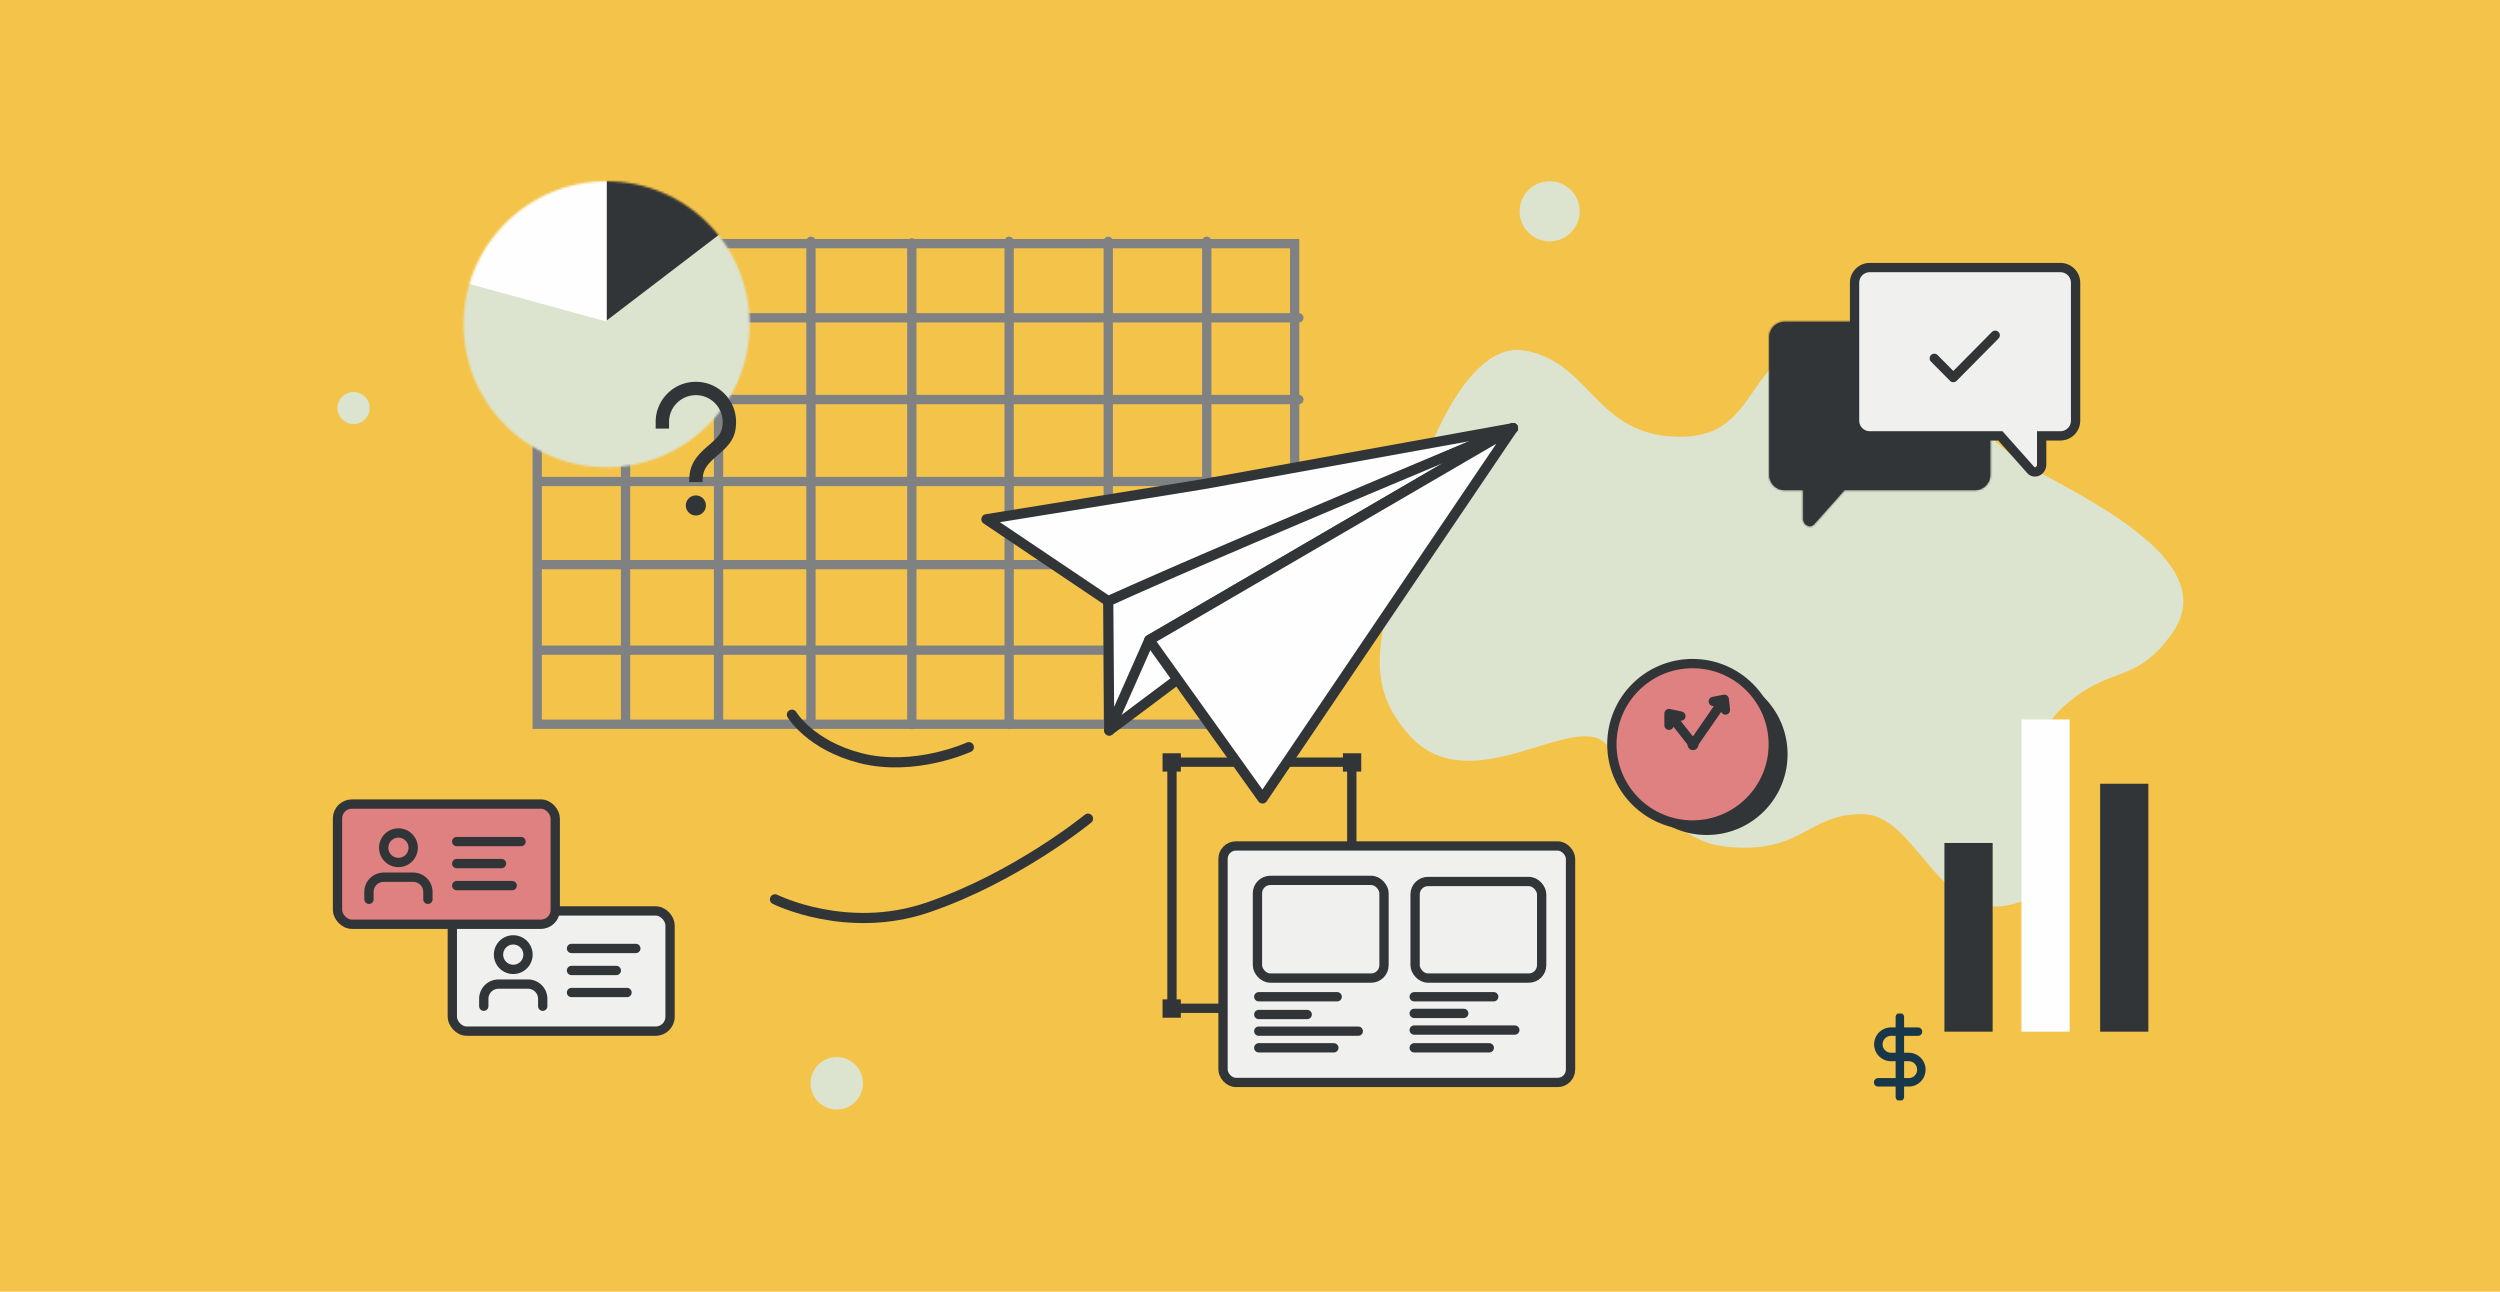 <svg width="1200" height="620" fill="none" xmlns="http://www.w3.org/2000/svg"><path fill="#F4C34A" d="M0 0H1200V620H0z"/><path stroke="#323537" stroke-width="4.468" d="M562.545 365.84H648.863V483.972H562.545z"/><path fill="#323537" d="M558.02 361.573H566.814V370.367H558.02z"/><path fill="#323537" d="M645.406 480.516H654.2V489.31H645.406z"/><path fill="#323537" d="M558.019 479.704H566.813V488.498H558.019z"/><path fill="#323537" d="M644.594 361.573H653.388V370.367H644.594z"/><rect x="587.051" y="406.06" width="166.808" height="113.515" rx="6.194" fill="#F0F0EF" stroke="#323537" stroke-width="4.468" stroke-linejoin="round"/><rect x="603.572" y="422.581" width="60.754" height="46.898" rx="6.194" stroke="#323537" stroke-width="4.468" stroke-linejoin="round"/><rect x="679.248" y="423.114" width="60.754" height="46.365" rx="6.194" stroke="#323537" stroke-width="4.468" stroke-linejoin="round"/><path stroke="#323537" stroke-width="4.468" stroke-linecap="round" d="M604.207 478.437L641.841 478.437"/><path stroke="#323537" stroke-width="4.468" stroke-linecap="round" d="M604.207 486.964L627.452 486.964"/><path stroke="#323537" stroke-width="4.468" stroke-linecap="round" d="M604.207 494.958L651.967 494.958"/><path stroke="#323537" stroke-width="4.468" stroke-linecap="round" d="M604.207 502.952L640.242 502.952"/><path stroke="#323537" stroke-width="4.468" stroke-linecap="round" stroke-linejoin="round" d="M678.817 478.437L716.984 478.437"/><path stroke="#323537" stroke-width="4.468" stroke-linecap="round" d="M678.817 486.431L702.595 486.431"/><path stroke="#323537" stroke-width="4.468" stroke-linecap="round" stroke-linejoin="round" d="M678.817 494.425L727.11 494.425"/><path stroke="#323537" stroke-width="4.468" stroke-linecap="round" stroke-linejoin="round" d="M678.817 502.952L714.852 502.952"/><path d="M731.658 168.235c-30.666-5.078-54.791 61.97-62.957 107.839-5.71 32.079-13.966 52.446 7.718 76.767 29.029 32.558 78.324-11.306 94.029 3.858 15.705 15.164 29.998 46.376 56.864 49.553 38.01 4.496 39.805-16.044 67.222-15.434 27.417.609 37.337 59.748 79.204 40.414 40.612-18.752-16.661-61.299 16.247-91.592 22.835-21.017 34.565-10.29 52.595-35.54 23.78-33.274-36.48-62.416-68.842-80.22-32.359-17.804-47.852-68.353-93.826-62.347-45.976 6.006-32.38 51.671-78.595 47.928-35.842-2.903-38.993-36.149-69.659-41.226z" fill="#DCE4CF"/><path clip-rule="evenodd" d="M621.438 116.952v230.681H257.857V116.952h363.581z" stroke="#808183" stroke-width="4.468"/><path d="M437.668 116.608v231.156m94.289-231.926v231.925m-47.569-231.925v231.925m94.855-231.925v231.925M344.9 117.15v229.102M300.264 117.15v230.245m88.986-231.557v231.925M258.19 231.125h365.262M258.19 271.019h365.262m-365.268 41.057h365.268M258.19 152.539h365.262m-365.262 39.23h365.262" stroke="#808183" stroke-width="4.468" stroke-linecap="round" stroke-linejoin="round"/><path fill="#323537" d="M933.323 404.628H956.475V495.205H933.323z"/><path fill="#323537" d="M1008.06 376.195H1031.212V495.204H1008.06z"/><path fill="#FEFEFE" d="M970.285 345.326H993.437V495.204H970.285z"/><g clip-path="url(#clip0)"><path d="M911.934 488.238v38.23m8.689-31.279H907.59a6.083 6.083 0 0 0 0 12.164h8.688a6.083 6.083 0 0 1 0 12.164h-14.77" stroke="#183749" stroke-width="4.062" stroke-linecap="round" stroke-linejoin="round"/></g><rect x="217.11" y="437.253" width="104.516" height="57.695" rx="6.905" fill="#F0F0EF" stroke="#323537" stroke-width="4.468" stroke-linejoin="round"/><path d="M260.509 482.98v-3.537a7.077 7.077 0 0 0-7.074-7.074h-14.148a7.077 7.077 0 0 0-7.074 7.074v3.537" fill="#F0F0EF"/><path d="M260.509 482.98v-3.537a7.077 7.077 0 0 0-7.074-7.074h-14.148a7.077 7.077 0 0 0-7.074 7.074v3.537" stroke="#323537" stroke-width="4.468" stroke-linecap="round" stroke-linejoin="round"/><path d="M246.361 465.296a7.074 7.074 0 1 0 0-14.148 7.074 7.074 0 0 0 0 14.148z" fill="#F0F0EF" stroke="#323537" stroke-width="4.468" stroke-linecap="round" stroke-linejoin="round"/><path stroke="#323537" stroke-width="4.468" stroke-linecap="round" d="M274.321 455.258L305.195 455.258"/><path stroke="#323537" stroke-width="4.468" stroke-linecap="round" d="M274.321 465.83L295.831 465.83"/><path stroke="#323537" stroke-width="4.468" stroke-linecap="round" d="M274.321 476.403L300.966 476.403"/><rect x="162" y="385.944" width="104.516" height="57.695" rx="6.905" fill="#DF8181" stroke="#323537" stroke-width="4.468" stroke-linejoin="round"/><path d="M205.398 431.671v-3.537a7.076 7.076 0 0 0-7.073-7.074h-14.148a7.077 7.077 0 0 0-7.074 7.074v3.537" fill="#DF8181"/><path d="M205.398 431.671v-3.537a7.076 7.076 0 0 0-7.073-7.074h-14.148a7.077 7.077 0 0 0-7.074 7.074v3.537" stroke="#323537" stroke-width="4.468" stroke-linecap="round" stroke-linejoin="round"/><path d="M191.251 413.986a7.074 7.074 0 1 0-7.074-7.073 7.074 7.074 0 0 0 7.074 7.073z" fill="#DF8181" stroke="#323537" stroke-width="4.468" stroke-linecap="round" stroke-linejoin="round"/><path stroke="#323537" stroke-width="4.468" stroke-linecap="round" d="M219.211 403.948L250.085 403.948"/><path stroke="#323537" stroke-width="4.468" stroke-linecap="round" d="M219.211 414.521L240.721 414.521"/><path stroke="#323537" stroke-width="4.468" stroke-linecap="round" d="M219.211 425.093L245.856 425.093"/><mask id="a" maskUnits="userSpaceOnUse" x="222" y="87" width="138" height="138"><path d="M291.163 224.287c37.911 0 68.643-30.733 68.643-68.644 0-37.91-30.732-68.643-68.643-68.643s-68.643 30.733-68.643 68.643c0 37.911 30.732 68.644 68.643 68.644z" fill="#fff"/></mask><g mask="url(#a)"><path d="M291.163 226.22c38.979 0 70.577-31.598 70.577-70.577 0-38.978-31.598-70.577-70.577-70.577-38.978 0-70.577 31.599-70.577 70.577 0 38.979 31.599 70.577 70.577 70.577z" fill="#DCE4CF"/><path fill-rule="evenodd" clip-rule="evenodd" d="M291.163 65.682h93.799v177.364L353.425 106.32l-62.262 47.548V65.682z" fill="#323537"/><path fill-rule="evenodd" clip-rule="evenodd" d="M291.163 154.364l-68.643-18.821c-4.078-15.313-1.173-28.002 8.716-38.066 9.888-10.064 29.864-20.662 59.927-31.795v88.682z" fill="#FEFEFE"/></g><path d="M532.434 350.635c4.637-22.57 8.162-40.174 10.575-52.813l183.221-92.309-193.796 145.122z" fill="#FEFEFE" stroke="#323537" stroke-width="4.874" stroke-linecap="round" stroke-linejoin="round"/><path fill-rule="evenodd" clip-rule="evenodd" d="M473.485 249.232l103.672-16.755 149.072-26.963-194.272 83.06-58.472-39.342z" fill="#FEFEFE" stroke="#323537" stroke-width="4.874" stroke-linecap="round" stroke-linejoin="round"/><path fill-rule="evenodd" clip-rule="evenodd" d="M551.648 307.217l-19.215 43.42-.476-62.062c26.784-12.318 91.541-40.005 194.272-83.061L551.648 307.217z" fill="#FEFEFE" stroke="#323537" stroke-width="4.874" stroke-linecap="round" stroke-linejoin="round"/><path fill-rule="evenodd" clip-rule="evenodd" d="M551.648 307.215l54.367 76.036 120.214-177.739-174.581 101.703z" fill="#FEFEFE" stroke="#323537" stroke-width="4.874" stroke-linecap="round" stroke-linejoin="round"/><path d="M522.246 392.961s-34.394 28.161-77.037 42.669c-38.935 13.246-73.217-3.962-73.217-3.962m93.065-73.036s-25.938 11.928-51.99 5.276c-24.104-6.154-32.952-20.853-32.952-20.853" stroke="#323537" stroke-width="4.874" stroke-linecap="round"/><path d="M334.014 237.812a4.82 4.82 0 0 1 4.824 4.813 4.82 4.82 0 0 1-4.824 4.814 4.82 4.82 0 0 1-4.823-4.814 4.82 4.82 0 0 1 4.823-4.813zm0-54.549c10.657 0 19.294 8.619 19.294 19.253 0 6.947-2.422 10.557-8.599 15.797-6.196 5.252-7.479 7.617-7.479 13.082h-6.431c0-7.939 2.531-11.857 9.746-17.973 4.878-4.136 6.332-6.305 6.332-10.906 0-7.092-5.756-12.835-12.863-12.835-7.106 0-12.862 5.743-12.862 12.835v3.209h-6.431v-3.209c0-10.634 8.637-19.253 19.293-19.253zm485.277 217.53c21.394 0 38.737-17.343 38.737-38.737 0-21.395-17.343-38.738-38.737-38.738-21.394 0-38.738 17.343-38.738 38.738 0 21.394 17.344 38.737 38.738 38.737z" fill="#323537"/><path d="M812.435 395.994c21.394 0 38.737-17.343 38.737-38.738 0-21.394-17.343-38.737-38.737-38.737-21.395 0-38.738 17.343-38.738 38.737 0 21.395 17.343 38.738 38.738 38.738z" fill="#DF8181" stroke="#323537" stroke-width="4.468" stroke-linecap="round" stroke-linejoin="round"/><path d="M812.635 360.056a2.6 2.6 0 1 0 0-5.2 2.6 2.6 0 0 0 0 5.2z" fill="#323537"/><path d="M812.505 356.945l-11.383-14.43m0 5.618v-5.618l5.691 1.216m5.965 13.418l14.836-21.49m-5.238 1.029l5.276-1.029.552 5.142" stroke="#323537" stroke-width="4.468" stroke-linecap="round" stroke-linejoin="round"/><mask id="b" fill="#fff"><path fill-rule="evenodd" clip-rule="evenodd" d="M948.023 154.486a7.311 7.311 0 0 1 7.311 7.311v66.161a7.31 7.31 0 0 1-7.311 7.311h-62.668l-14.568 16.371c-1.862 2.091-5.256.424-5.256-2.582v-13.789h-8.974a7.31 7.31 0 0 1-7.311-7.311v-66.161a7.311 7.311 0 0 1 7.311-7.311h91.466z"/></mask><path fill-rule="evenodd" clip-rule="evenodd" d="M948.023 154.486a7.311 7.311 0 0 1 7.311 7.311v66.161a7.31 7.31 0 0 1-7.311 7.311h-62.668l-14.568 16.371c-1.862 2.091-5.256.424-5.256-2.582v-13.789h-8.974a7.31 7.31 0 0 1-7.311-7.311v-66.161a7.311 7.311 0 0 1 7.311-7.311h91.466z" fill="#323537"/><path d="M885.355 235.269l-3.337-2.97 1.332-1.498h2.005v4.468zm-14.568 16.371l3.337 2.97-3.337-2.97zm-5.256-16.371v-4.468h4.468v4.468h-4.468zm85.335-73.472a2.843 2.843 0 0 0-2.843-2.843v-8.936c6.505 0 11.779 5.274 11.779 11.779h-8.936zm0 66.161v-66.161h8.936v66.161h-8.936zm-2.843 2.843a2.843 2.843 0 0 0 2.843-2.843h8.936c0 6.505-5.274 11.779-11.779 11.779v-8.936zm-62.668 0h62.668v8.936h-62.668v-8.936zm-17.906 17.869l14.569-16.371 6.675 5.94-14.569 16.371-6.675-5.94zm2.55.388c0-.264-.179-.616-.569-.808a1.58 1.58 0 0 0-.941-.122 1.778 1.778 0 0 0-1.04.542l6.675 5.94c-2.45 2.753-6.012 2.948-8.633 1.661-2.553-1.254-4.428-3.942-4.428-7.213h8.936zm0-13.789v13.789h-8.936v-13.789h8.936zm-13.442-4.468h8.974v8.936h-8.974v-8.936zm-2.844-2.843a2.843 2.843 0 0 0 2.844 2.843v8.936c-6.506 0-11.779-5.273-11.779-11.779h8.935zm0-66.161v66.161h-8.935v-66.161h8.935zm2.844-2.843a2.843 2.843 0 0 0-2.844 2.843h-8.935c0-6.505 5.273-11.779 11.779-11.779v8.936zm91.466 0h-91.466v-8.936h91.466v8.936z" fill="#323537" mask="url(#b)"/><path fill-rule="evenodd" clip-rule="evenodd" d="M897.503 128.43a7.31 7.31 0 0 0-7.311 7.311v66.161a7.311 7.311 0 0 0 7.311 7.311h62.668l14.569 16.37c1.861 2.092 5.255.425 5.255-2.581v-13.789h8.974a7.311 7.311 0 0 0 7.311-7.311v-66.161a7.31 7.31 0 0 0-7.311-7.311h-91.466z" fill="#F0F0EF"/><path d="M960.171 209.213l1.669-1.485-.667-.749h-1.002v2.234zm14.569 16.37l-1.669 1.485 1.669-1.485zm5.255-16.37v-2.234h-2.234v2.234h2.234zm-87.569-73.472a5.077 5.077 0 0 1 5.077-5.077v-4.468a9.544 9.544 0 0 0-9.545 9.545h4.468zm0 66.161v-66.161h-4.468v66.161h4.468zm5.077 5.077a5.077 5.077 0 0 1-5.077-5.077h-4.468a9.545 9.545 0 0 0 9.545 9.545v-4.468zm62.668 0h-62.668v4.468h62.668v-4.468zm16.237 17.119l-14.568-16.37-3.338 2.97 14.569 16.37 3.337-2.97zm1.353-1.096c0 .619-.335 1.027-.68 1.197a.668.668 0 0 1-.389.079c-.061-.01-.157-.038-.284-.18l-3.337 2.97c1.69 1.9 4.128 2.05 5.979 1.141 1.817-.892 3.179-2.821 3.179-5.207h-4.468zm0-13.789v13.789h4.468v-13.789h-4.468zm11.208-2.234h-8.974v4.468h8.974v-4.468zm5.077-5.077a5.077 5.077 0 0 1-5.077 5.077v4.468a9.545 9.545 0 0 0 9.545-9.545h-4.468zm0-66.161v66.161h4.468v-66.161h-4.468zm-5.077-5.077a5.077 5.077 0 0 1 5.077 5.077h4.468a9.544 9.544 0 0 0-9.545-9.545v4.468zm-91.466 0h91.466v-4.468h-91.466v4.468z" fill="#323537"/><circle cx="743.843" cy="101.419" r="14.419" fill="#DCE4CF"/><circle cx="401.642" cy="519.981" r="12.591" fill="#DCE4CF"/><circle cx="169.717" cy="195.855" r="7.717" fill="#DCE4CF"/><path d="M957.694 160.924l-20.106 20.308-9.139-9.231" stroke="#323537" stroke-width="4.468" stroke-linecap="round" stroke-linejoin="round"/><defs><clipPath id="clip0"><path fill="#fff" transform="translate(891.081 486.501)" d="M0 0H41.705V41.705H0z"/></clipPath></defs></svg>